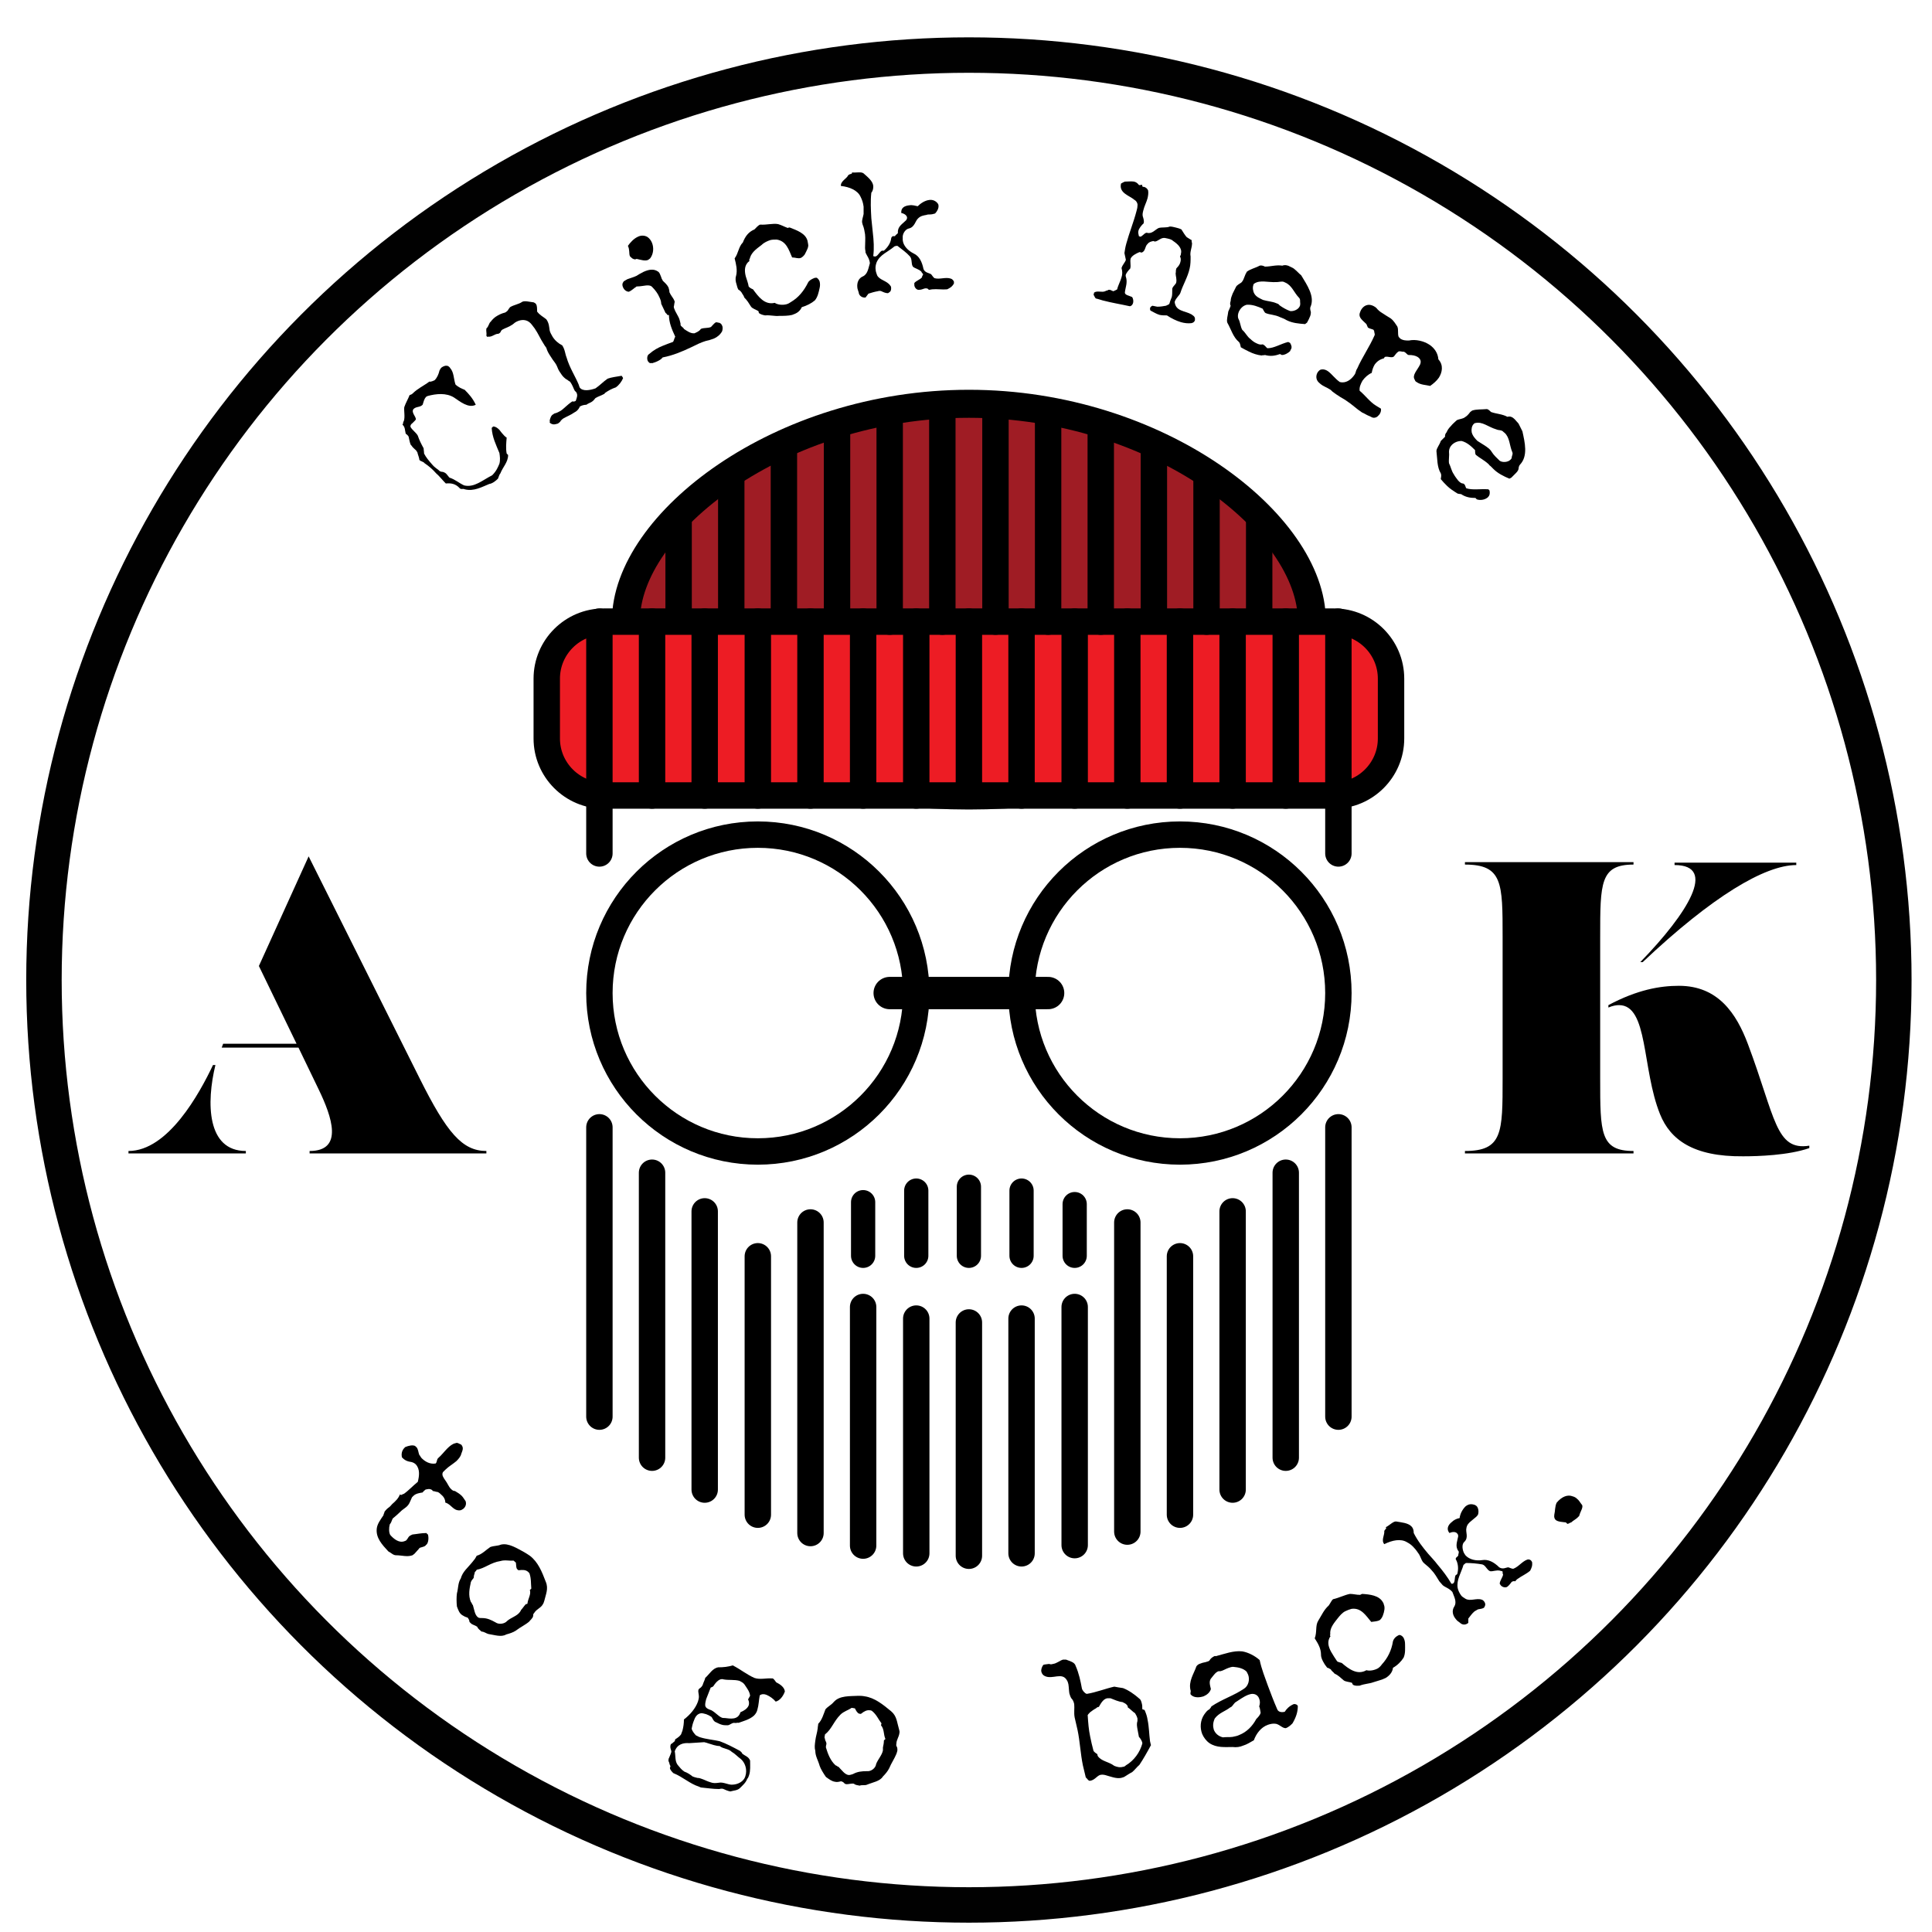 <svg xmlns="http://www.w3.org/2000/svg" xmlns:xlink="http://www.w3.org/1999/xlink" id="Layer_1" x="0px" y="0px" viewBox="0 0 400 400" style="enable-background:new 0 0 400 400;" xml:space="preserve"><style type="text/css">	.st0{fill:none;stroke:#010101;stroke-width:7.339;stroke-linecap:round;stroke-linejoin:round;stroke-miterlimit:10;}	.st1{fill:#9F1C24;stroke:#000000;stroke-width:5.8;stroke-linecap:round;stroke-linejoin:round;stroke-miterlimit:10;}	.st2{fill:#ED1C24;stroke:#000000;stroke-width:5.466;stroke-linecap:round;stroke-linejoin:round;stroke-miterlimit:10;}	.st3{fill:none;stroke:#000000;stroke-width:5.466;stroke-linecap:round;stroke-linejoin:round;stroke-miterlimit:10;}	.st4{fill:none;stroke:#000000;stroke-width:6.695;stroke-linecap:round;stroke-linejoin:round;stroke-miterlimit:10;}	.st5{fill:none;stroke:#000000;stroke-width:5.018;stroke-linecap:round;stroke-linejoin:round;stroke-miterlimit:10;}</style><g>	<path d="M93.3,308.2c0.3,0.3,0.5,0.5,0.9,0.5c0.5,0.3,1,0.6,1.4,1c0.3,0.3,0.5,0.7,0.8,1.1c0.2,0.6,0,1.2-0.5,1.6  c-0.2,0.1-0.4,0.3-0.7,0.3c-1.4,0.1-1.8-1.3-3-1.6c0-0.6-0.3-1.2-0.8-1.6c-0.2-0.2-0.5-0.5-0.8-0.6c-0.3,0-0.7-0.2-1-0.2  c-0.1-0.2-0.1-0.2-0.3-0.3c-0.4-0.2-0.7-0.1-1.2,0c-0.1,0.1-0.5,0.4-0.6,0.6c-0.6,0.1-1.4,0.2-1.9,0.7c-0.1,0.1-0.2,0.2-0.3,0.3  c-0.1,0.3-0.3,0.6-0.4,0.9c-0.2,0.5-0.5,0.9-0.9,1.2c-0.3,0.2-0.5,0.4-0.8,0.6c-0.6,0.6-1.3,1.2-1.9,1.7c-0.2,0.4-0.3,0.9-0.6,1.2  c-0.2,0.7-0.2,1.7,0.1,2.2c0.7,0.8,1.8,1.7,2.9,1.3c0.2-0.1,0.4-0.1,0.5-0.3c0.2-0.2,0.3-0.5,0.5-0.7c0.2-0.2,0.5-0.3,0.7-0.4  c1-0.1,1.8-0.3,2.9-0.3c0,0,0.1,0.2,0.3,0.3c0.2,0.7,0.1,1.7-0.3,2.1c-0.1,0-0.1,0.1-0.2,0.2c-0.2,0.2-0.7,0.3-1,0.4  c-0.1,0-0.3,0.1-0.4,0.3c-0.3,0.3-0.6,0.7-0.9,1c-0.1,0.1-0.3,0.2-0.4,0.3c-1.1,0.4-2.2,0-3.4,0c-0.6,0-1-0.5-1.6-0.8  c-1.3-1.4-2.6-2.8-2.4-4.7c0.1-1,0.8-1.9,1.4-2.8c0-0.3,0.2-0.4,0.2-0.7c0.3-0.4,0.6-0.7,0.9-0.9c0.3-0.2,0.5-0.5,0.7-0.7  c0.7-0.6,1.3-1.2,1.6-2c0.3,0.3,0.5-0.1,0.8-0.1c1-0.7,1.9-1.7,2.9-2.5c0.3-1.2,0.5-2.6-0.4-3.6c-0.2-0.2-0.5-0.4-0.9-0.5  c-0.6-0.1-1.3-0.2-2-1c-0.1-0.6-0.1-1.4,0.7-2.1c0.7-0.3,1.6-0.5,2.1-0.2c0,0.1,0.1,0.1,0.2,0.2c0.4,0.4,0.4,1.1,0.6,1.6  c0.2,0.2,0.3,0.5,0.5,0.7c0.7,0.7,1.7,1.3,2.9,1.1c0.3-0.3,0.2-0.8,0.5-1.1c0.7-0.6,1.3-1.4,1.9-2c0.5-0.5,1.1-1,1.7-1.1  c0.4-0.2,0.7,0.1,1.2,0.3c0.6,0.7,0.2,1.3,0,1.9c-0.1,0.5-0.5,1-1,1.5c-0.7,0.6-1.6,1.1-2.3,1.8c-0.2,0.2-0.3,0.3-0.5,0.5  c-0.3,0.6,0.1,1.1,0.5,1.7C92.6,307,92.9,307.8,93.3,308.2z"></path>	<path d="M108.6,321.4c0.3,0.2,0.7,0.4,1.1,0.7c1.7,1.3,2.5,3.3,3.3,5.4c0.6,1.4,0,2.6-0.3,3.9c-0.1,0.4-0.2,0.6-0.4,0.9  c-0.4,0.6-1.2,0.9-1.6,1.5c-0.1,0.2-0.3,0.3-0.3,0.5c0,0.4-0.1,0.6-0.3,0.8c-0.1,0.2-0.4,0.4-0.5,0.6c-0.8,0.7-1.9,1.2-2.8,1.9  c-0.6,0.4-1.3,0.6-2,0.8c-1,0.6-2.4,0.1-3.7-0.1c-0.4-0.1-0.9-0.5-1.4-0.5c-0.3-0.3-0.7-0.5-0.9-1c-0.4-0.3-1-0.4-1.3-0.7  c-0.1-0.1-0.2-0.2-0.3-0.3c0-0.3-0.2-0.7-0.4-0.9c-0.4-0.1-0.8-0.3-1.1-0.5c-0.6-0.4-0.8-1-1.1-1.8c-0.1-0.9-0.1-2,0-2.7  c0.3-1.1,0.2-2.2,0.8-3.1c0.2-0.7,0.5-1.2,1-1.8c0.6-0.7,1.2-1.3,1.8-2.1c0.2-0.2,0.3-0.5,0.5-0.8c1.1-0.3,1.9-1.2,2.8-1.8  c0.8-0.3,1.5-0.2,2.2-0.5C105.3,319.4,107.1,320.6,108.6,321.4z M98.7,325c-0.1,0.2-0.3,0.4-0.4,0.5c0,0.3-0.2,0.6-0.2,0.9  c0,0.2,0,0.3-0.2,0.5c-0.1,0.1-0.2,0.3-0.3,0.4c0,0.1-0.1,0.2-0.1,0.2c-0.3,1.4-0.6,2.8,0,4.2c0.2,0.1,0.2,0.5,0.4,0.6  c0.3,1,0.4,2,1,2.5c0.2,0.2,0.5,0.2,0.9,0.2c1.1,0,1.9,0.4,2.8,0.9c0.7,0.5,1.9,0.3,2.4-0.3c0.8-0.7,2-1,2.6-1.8  c0.1-0.1,0.2-0.3,0.3-0.5c0.3-0.3,0.6-0.8,0.9-1.1c0.1-0.2,0.3,0,0.4-0.2c0.1-1,0.8-1.9,0.5-2.8l0.3-0.3c-0.1-1.1,0-2.1-0.4-3.2  c-0.1-0.1-0.2-0.2-0.3-0.3c-0.5-0.4-1.1-0.4-1.9-0.3c-0.1,0-0.2-0.1-0.3-0.2c-0.3-0.3-0.2-0.9-0.3-1.4c-0.2-0.1-0.3-0.3-0.5-0.4  c-0.9,0.1-1.7-0.2-2.7,0.1C101.6,323.5,100.4,324.7,98.7,325z"></path>	<path d="M146,347.4c0.9-0.8,1.5-2,2.7-2.2c1.1,0,2-0.1,3-0.4c1.6,0.8,2.9,1.9,4.5,2.6c1.2,0.4,2.4,0,3.7,0.1c0,0,0.1,0,0.1,0  c0.2,0.1,0.5,0.5,0.7,0.8c0.8,0.4,1.7,1,1.8,1.9c-0.4,1.1-1.1,1.9-1.9,2.1c-0.5-0.6-1.2-1.1-1.9-1.4c-0.5-0.2-1-0.2-1.4,0.1  c-0.2,1-0.2,2-0.5,3c-0.1,0.4-0.3,0.8-0.7,1.2c-0.9,0.8-2.1,1.1-3.2,1.5c-0.2-0.1-0.5,0.1-0.9,0c-0.5,0-0.8,0.4-1.3,0.5  c-0.4,0-0.9,0-1.2-0.1c-0.4-0.1-0.8-0.3-1.2-0.5c-0.7-0.2-0.8-1.1-1.1-1.2c-0.3-0.2-0.7-0.4-1-0.5c-0.4-0.1-0.7-0.2-1-0.2  c-0.9,0.1-1.3,0.8-1.6,1.7c-0.2,0.5-0.3,1-0.4,1.5c0.1,0.5,0.6,1.1,0.9,1.4c0.3,0.1,0.5,0.3,0.9,0.4c1.3,0.4,2.7,0.5,4,0.8  c1.4,0.5,2.9,1.3,4.2,2c0.2,0.2,0.4,0.3,0.5,0.6c0.5,0.4,1.3,0.6,1.6,1.4c0,1,0.1,2.1-0.2,3c-0.1,0.3-0.2,0.6-0.4,0.8  c-0.3,0.8-0.9,1.3-1.5,1.9c-0.5,0.5-1.3,0.5-2,0.7c-0.1,0-0.3-0.1-0.4-0.1c-0.3-0.1-0.6-0.2-1-0.4c-0.2-0.1-0.5-0.1-0.9,0  c-1.3,0-2.4-0.2-3.6-0.3c-0.2,0-0.4-0.1-0.6-0.2c-1.9-0.6-3.3-2-5.3-2.8c-0.3-0.3-0.7-0.7-0.7-1.1c0.1-0.2,0.1-0.2,0.1-0.4  c-0.2-0.2-0.2-0.7-0.4-1c0-0.2,0-0.5,0.1-0.6c0.2-0.5,0.4-0.9,0.5-1.3c0-0.4-0.4-0.9-0.1-1.6c0.3-0.1,0.6-0.5,0.8-0.6l0.1-0.4  c0.5-0.3,0.9-0.6,1.2-1c0.1-0.3,0.2-0.5,0.3-0.8c0.2-0.8,0.3-1.5,0.3-2.3c1.3-1,2.4-2.3,2.9-3.7c0.1-0.3,0.2-0.7,0.2-1  c0-0.6-0.2-1-0.1-1.4c0-0.1,0.1-0.2,0.2-0.3c0.5-0.3,0.7-0.7,0.8-1.1C145.8,348,146,347.6,146,347.4z M139.7,362.6  c0.2,0.9,0,2,0.6,2.8c0.5,0.6,0.8,1,1.4,1.4c0.6,0.2,1.2,0.6,1.7,1c0.2,0.1,0.6,0.2,1,0.3c0.3,0,0.7,0.1,0.9,0.2  c0.6,0.2,1.1,0.5,1.8,0.7c0.5,0.2,1,0.2,1.7,0.1c0.9-0.2,1.9,0.4,2.7,0.4c1.3,0,2.5-0.7,2.8-1.7c0.5-1.5-0.1-2.9-0.9-3.6  c-0.7-0.5-1.2-1.1-1.9-1.5c-0.7-0.7-1.8-0.6-2.5-1.2c-0.4,0-0.8-0.1-1.2-0.2c-0.4-0.1-0.9-0.3-1.3-0.4c-0.2-0.1-0.4-0.1-0.7-0.2  c-1.1,0.1-2,0.1-3.1,0.2C141.5,360.8,140.2,361.1,139.7,362.6z M147.1,349.5c-0.3,0.8-0.6,1.5-0.9,2.3c-0.1,0.4-0.2,0.8-0.2,1.2  c0,0.7,0.8,0.9,1.3,1.1c0.9,0.5,1.4,1.2,2.1,1.5c0.2,0.1,0.4,0.1,0.7,0.1c1,0.1,2.7,0.5,3.2-1.2c0.7-0.3,1.4-0.7,1.7-1.4  c0.1-0.3,0.1-0.6,0-1c-0.1-0.1-0.1-0.2-0.1-0.3c0.1-0.2,0.3-0.5,0.4-0.7c-0.1-0.9-0.6-1.5-1.2-2.4c-0.3-0.4-0.7-0.5-1-0.7  c-1.1-0.3-2.2-0.1-3.3-0.3c-0.8-0.3-1.6,0.6-2.1,1.4C147.4,349.4,147.1,349.3,147.1,349.5z"></path>	<path d="M177.7,351.1c0.4,0,0.8,0,1.3,0.1c2.1,0.3,3.8,1.7,5.5,3.1c1.2,1,1.2,2.3,1.6,3.6c0.1,0.4,0.2,0.6,0.1,1  c-0.1,0.7-0.6,1.4-0.6,2c0,0.2-0.1,0.4,0,0.6c0.2,0.3,0.2,0.6,0.2,0.8c0,0.2-0.1,0.5-0.2,0.8c-0.4,1-1.1,2-1.5,3  c-0.3,0.6-0.8,1.2-1.3,1.7c-0.6,1-2.1,1.2-3.3,1.7c-0.4,0.2-1.1,0-1.5,0.2c-0.4-0.1-0.9-0.1-1.2-0.4c-0.5-0.1-1,0.1-1.5,0.1  c-0.2,0-0.3-0.1-0.4-0.1c-0.2-0.3-0.6-0.5-0.8-0.5c-0.4,0.1-0.8,0.2-1.2,0.1c-0.7-0.1-1.2-0.5-1.9-1c-0.5-0.7-1.1-1.7-1.3-2.3  c-0.3-1.1-0.9-2-0.9-3.1c-0.2-0.7-0.1-1.3,0-2.1c0.1-0.9,0.4-1.7,0.5-2.6c0-0.3,0.1-0.6,0.1-0.9c0.8-0.8,1.1-2,1.5-3  c0.5-0.6,1.2-0.9,1.7-1.5C173.8,351,176,351.2,177.7,351.1z M170.8,359.1c0,0.2-0.1,0.5-0.1,0.6c0.1,0.2,0.1,0.6,0.3,0.9  c0.1,0.2,0.1,0.3,0.1,0.5c0,0.1-0.1,0.3-0.1,0.5c0,0.1,0,0.2,0,0.2c0.4,1.3,0.9,2.7,2,3.7c0.2,0,0.4,0.3,0.6,0.3  c0.7,0.7,1.3,1.6,2.1,1.7c0.3,0,0.6-0.1,0.9-0.2c0.9-0.5,1.8-0.6,2.9-0.6c0.8,0.1,1.8-0.6,1.9-1.5c0.4-1,1.2-1.8,1.4-2.8  c0-0.2,0-0.4,0-0.6c0.1-0.4,0.2-1,0.2-1.4c0-0.2,0.3-0.2,0.3-0.4c-0.4-0.9-0.2-2-0.9-2.8l0.1-0.4c-0.7-0.9-1-1.8-2-2.6  c-0.2-0.1-0.3-0.1-0.4-0.1c-0.6-0.1-1.2,0.2-1.8,0.7c-0.1,0.1-0.2,0-0.4,0c-0.4-0.1-0.7-0.7-0.9-1.1c-0.2,0-0.4-0.1-0.7-0.1  c-0.7,0.5-1.6,0.7-2.3,1.4C172.6,356.4,172.2,358,170.8,359.1z"></path>	<path d="M217.2,344.5c0.3,0.1,0.5,0.1,0.8,0c0.8-0.1,1.4-0.7,2.1-0.9c0.2,0,0.4,0,0.6,0c0.7,0.3,1.8,0.5,2,1.3  c0.7,1.6,1,3.1,1.3,4.7c0.1,0.4,0.6,1,1,1.1c1.9-0.3,3.9-1.1,5.7-1.5c0.5,0.1,1.1,0.2,1.8,0.3c1.1,0.4,2.4,1.3,3.4,2.2  c0.3,0.2,0.4,0.6,0.5,1c0.1,0.3,0.1,0.7,0.1,1.1c0,0.2,0.4,0.1,0.5,0.3c0.3,0.7,0.5,1.3,0.6,2c0.3,1.4,0.3,2.9,0.5,4.4  c0.1,0.3,0.1,0.6,0.2,0.8c-0.8,1.5-1.6,2.9-2.4,4.1c-0.6,0.5-0.9,1-1.5,1.5c-0.6,0.3-1,0.6-1.5,0.9c-0.3,0.2-0.5,0.2-0.8,0.3  c-1,0.2-2.2-0.3-3.3-0.6c-0.5-0.1-0.7-0.1-1.1,0c-0.7,0.3-1.1,1.1-2.1,1.2c-0.4-0.1-0.5-0.5-0.8-0.7c-0.2-0.8-0.4-1.7-0.6-2.5  c-0.5-2.4-0.6-4.9-1.1-7.3c-0.2-0.9-0.4-1.8-0.6-2.6c-0.2-1,0-1.9-0.1-2.8c-0.1-0.4-0.2-0.8-0.6-1.2c-0.2-0.3-0.3-0.7-0.4-1  c-0.1-0.6-0.1-1.3-0.2-1.9c-0.1-0.3-0.1-0.5-0.3-0.8c-1-1.8-3-0.1-4.6-0.9c-0.4-0.2-0.6-0.5-0.7-0.9c-0.1-0.4,0.1-1,0.4-1.4  C216.2,344.6,216.5,344.6,217.2,344.5z M225.7,354.5c-0.2,0.2-0.6,0.6-0.5,0.7c0.1,1.5,0.2,2.9,0.5,4.3c0.2,1,0.4,1.9,0.7,3  c0.1,0.2,0.5,0.5,0.8,0.7c0,0,0,0.2,0.1,0.4c0.8,1.1,2.2,1.1,3.4,2c0.5,0.2,1.1,0.4,1.8,0.2c0.2,0,0.4-0.1,0.6-0.3  c1.7-1,2.9-2.7,3.4-4.5c0-0.1,0-0.1,0-0.2c-0.1-0.4-0.4-0.9-0.7-1.2c-0.1-0.5-0.2-1.1-0.3-1.6c-0.1-0.6-0.2-1.1,0-1.7  c0-0.2,0-0.4,0-0.5c-0.1-0.4-0.3-0.8-0.5-1.1c-0.5-0.3-1-0.9-1.5-1.2c0-0.2,0-0.2-0.1-0.4c-0.3-0.4-0.6-0.5-1-0.7  c-0.9-0.1-1.7-0.5-2.5-0.8c-0.2,0-0.4,0-0.6,0c-0.8,0.1-1.3,0.9-1.8,1.8c-0.2,0-0.4,0.1-0.6,0.3  C226.5,353.9,226.1,354.2,225.7,354.5z"></path>	<path d="M251.4,342.9c0.1,0,0.2-0.1,0.3,0c1.9-0.5,3.7-1.2,5.5-1c1.2,0.2,2.6,0.9,3.6,1.8c0.4,1.9,1.1,3.6,1.7,5.3  c0.6,1.6,1.2,3.2,1.9,4.8c0.2,0.6,0.8,0.8,1.6,0.6c0.3-0.5,0.9-1.2,1.9-1.6c0.5,0,0.7,0.2,0.8,0.4c0,1.3-0.4,2.4-1.1,3.6  c-0.3,0.3-0.8,0.8-1.4,1c-0.7,0-1.2-0.7-2-0.9c-0.6-0.1-1.1,0-1.7,0.2c-1.4,0.5-2.4,1.8-2.9,3.2c-0.7,0.4-1.5,0.9-2.2,1.1  c-0.7,0.3-1.4,0.4-2.2,0.3c-1.6,0-3.3,0.2-4.8-0.8c-0.7-0.5-1.2-1.2-1.5-1.9c-0.5-1.3-0.4-2.8,0.4-4c0.3-0.4,0.6-0.9,1.1-1.1  c0.1-0.2,0.3-0.3,0.4-0.6c2.2-1.5,4.6-2.2,6.8-3.7c0.9-0.6,1.2-1.9,0.8-2.9c-0.1-0.2-0.2-0.4-0.3-0.6c-0.7-0.7-1.7-0.9-2.8-1  c-0.3,0-0.6,0.1-0.9,0.2c-0.6,0.2-1.2,0.6-1.7,0.7c-0.2,0-0.3,0-0.4,0c-0.6,0.2-1,0.8-1.4,1.3c-0.7,0.7-0.4,1.5-0.2,2.4  c-0.2,0.7-0.8,1.2-1.5,1.5c-0.9,0.3-1.9,0.3-2.5-0.2c-0.1-0.1-0.2-0.2-0.2-0.2c-0.1-0.3,0.1-0.7,0-0.8c-0.5-1.9,0.7-3.5,1.2-5  c0.2-0.3,0.5-0.5,0.9-0.6c0.4-0.2,0.9-0.2,1.4-0.4c0.1,0,0.3-0.1,0.4-0.2C250.6,343.4,251,343.1,251.4,342.9z M251.3,358.1  c0.3,0.8,1,1.4,1.9,1.6c0.7-0.1,1.3,0,2-0.1c0.5-0.1,1-0.2,1.4-0.4c1.5-0.6,2.7-1.8,3.5-3.3c0.3-0.3,0.8-0.8,0.9-1.3  c-0.1-0.4-0.1-0.9-0.3-1.3c0.2-0.6,0.2-1.1,0-1.6c-0.2-0.6-0.7-1-1.4-1c-0.3,0-0.6,0.1-0.9,0.2c-1,0.4-1.9,1.1-2.7,1.6  c-0.4,0.4-0.6,0.9-1,1c-1,0.8-2.3,1.1-3.2,2.3C251.1,356.7,251.1,357.4,251.3,358.1z"></path>	<path d="M275.1,332.4c0.3-0.4,0.6-1.1,0.9-1.3c1.3-0.3,2.4-0.9,3.5-1.1c0.7,0,1.3,0.2,2.1,0.2c0.2-0.1,0.2-0.1,0.4-0.2  c1.6,0.1,3.5,0.3,4.3,1.7c0.1,0.2,0.2,0.3,0.2,0.5c0.3,0.6,0.1,1.5-0.2,2.3c-0.2,0.5-0.4,0.7-0.6,0.9c-0.5,0.3-1.1,0.3-1.8,0.4  c-1.1-1.3-2.1-3-4.1-2.7c-0.4,0.1-0.9,0.3-1.3,0.5c-0.6,0.3-1.1,0.9-1.5,1.4c-0.7,0.9-1.6,1.9-1.6,3.1c0.1,0.2-0.1,0.4,0,0.6  c0,0,0.1,0.1,0.1,0c-0.8,1.1-0.5,2.2,0.1,3.3c0.4,0.7,0.8,1.3,1.2,1.9c0.1,0.2,0.7,0.3,1,0.4c1.4,1.2,3.2,2.6,5.1,1.5  c0.7,0.2,1.7,0,2.4-0.4c0.3-0.2,0.6-0.5,0.8-0.8c1.2-1.3,2-2.9,2.3-4.8c0.1-0.4,0.5-0.9,0.9-1.1c0.2-0.1,0.3-0.2,0.5-0.2  c0.4,0.1,0.6,0.3,0.8,0.6c0.2,0.4,0.3,0.8,0.3,1.3c0,0.9,0.1,1.9-0.3,2.8c-0.5,0.8-1.3,1.6-2.2,2.1c-0.1,0.9-0.7,1.6-1.5,2.1  c-0.8,0.4-1.7,0.6-2.6,0.9c-0.8,0.3-1.8,0.3-2.8,0.7c-0.5,0-0.9,0.1-1.4-0.2c-0.1-0.2-0.1-0.2-0.2-0.4c-0.6-0.2-1.3-0.2-1.7-0.5  c-0.7-0.6-1.2-1.1-1.9-1.4c-0.2-0.3-0.6-0.5-0.8-0.9c-0.3-0.1-0.4-0.3-0.7-0.3c-0.2-0.3-0.5-0.6-0.7-1c-0.3-0.5-0.6-1.1-0.6-1.7  c0-1.3-0.6-2.3-1.3-3.4c0.5-1.3,0.1-2.6,0.7-3.6C273.7,334.3,274.1,333.3,275.1,332.4z"></path>	<path d="M286.9,316.2c0.8-0.4,1.5-1.2,2.1-1.2c1.2,0.2,2.5,0.3,3.2,1c0.3,0.3,0.5,0.7,0.5,1.4c0.8,1.6,1.9,3,3,4.3  c0.6,0.7,1.3,1.4,1.9,2.2c1.1,1.3,2.1,2.6,2.9,4c0.2,0,0.3,0,0.4-0.1c0.4-0.3,0.2-1.3,0.5-1.7c0.2-0.1,0.2-0.1,0.3-0.2  c0.3-1,0.2-2.1-0.2-2.9c-0.2-0.2-0.1-0.5,0.1-0.6c0.2-0.2,0.2-0.2,0.3-0.3c0-0.3,0.2-0.7,0.1-0.9c-0.8-1-0.3-2-0.1-3.1  c0-0.2,0-0.4-0.2-0.6c-0.3-0.4-1-0.4-1.6-0.1c-0.7-0.8-0.3-1.7,0.5-2.3c0.4-0.4,1-0.7,1.6-0.8c0.1-0.9,0.6-1.8,1.2-2.4  c0.6-0.5,1.2-0.6,2-0.3c0.1,0.1,0.2,0.1,0.3,0.2c0.4,0.4,0.5,1.2,0.3,1.8c-0.2,0.3-0.4,0.5-0.8,0.8c-0.2,0.2-0.4,0.3-0.6,0.5  c-0.5,0.4-0.9,0.8-1,1.5c-0.2,0.8,0.5,1.9-0.4,2.8c-0.5,0.4-0.5,1.3-0.2,2.1c0.1,0.3,0.3,0.5,0.4,0.7c0.8,0.9,2.2,1.2,3.5,1  c1.2-0.2,2.4,0.4,3.5,1.5c0.8,0.5,1.4,0,1.9,0c0.5,0.2,0.8,0.3,1,0.3c1.1-0.4,1.8-1.5,2.9-1.9c0.3-0.1,0.6,0,0.8,0.2  c0.1,0.1,0.1,0.2,0.2,0.3c0.1,0.8-0.1,1.2-0.4,1.8c-0.8,0.7-1.8,1.1-2.6,1.7c-0.2,0.1-0.3,0.3-0.5,0.5c-0.3-0.1-0.5,0-0.7,0.1  c-0.2,0.2-0.4,0.6-0.9,1c-0.4,0.3-1.1,0.1-1.4-0.3c-0.1-0.1-0.1-0.2-0.2-0.3c0-0.6,0.6-1.3,0.7-1.9c-0.1-0.2-0.1-0.2-0.1-0.5  c0,0,0-0.1,0-0.1c-0.1-0.2-0.4-0.1-0.5-0.2c-0.8-0.2-1.5,0.2-2.1,0.1c-0.7-0.3-0.9-1.2-1.6-1.4c-1.1-0.2-2.3-0.3-3.4-0.3  c-0.1,0.1-0.3,0.2-0.5,0.4c-0.5,1.7-1.5,3.1-1.2,4.8c0.1,0.5,0.4,1.1,0.7,1.5c0.2,0.3,0.6,0.5,0.9,0.7c1,0.6,2.3-0.2,3.4,0.2  c0.3,0.1,0.4,0.3,0.5,0.4c0.2,0.3,0.3,0.6,0.1,1c0,0-0.1,0.1-0.1,0.2c-0.3,0.3-0.9,0.3-1.3,0.4c-0.2,0.1-0.5,0.3-0.7,0.4  c-0.5,0.4-0.9,1-1.3,1.5c0,0.3,0,0.6,0,0.9c-0.7,0.6-1.4,0.3-1.7,0c-0.3-0.2-0.7-0.5-0.9-0.8c-0.6-0.7-0.9-1.7-0.3-2.6  c0.6-1-0.1-2.1-0.4-3c-0.7-0.8-1.4-0.9-2-1.4c-0.3-0.3-0.4-0.5-0.7-0.8c-0.5-0.8-1-1.7-1.6-2.3c-0.4-0.5-0.9-0.9-1.5-1.4  c-0.1-0.1-0.2-0.2-0.3-0.3c-0.3-0.4-0.5-1.1-0.8-1.6c-0.3-0.4-0.6-0.9-0.9-1.2c-0.5-0.6-1-1-1.6-1.3c-1.3-0.8-3.1-0.4-4.7,0.4  c-0.7-0.8,0.1-1.9,0-2.7C286.7,316.6,287.2,316.5,286.9,316.2z"></path>	<path d="M322.3,311.1c1.1-1.3,2.3-1.7,3.3-1.3c0.4,0.1,0.7,0.3,0.9,0.5c0.4,0.3,0.6,0.7,0.9,1.1c0.6,0.5-0.2,1.5-0.4,2.3  c0,0.1-0.1,0.3-0.2,0.3c-0.4,0.5-1.1,0.8-1.5,1.2c-0.2,0-0.5,0.3-0.8,0.3c-0.1-0.1-0.2-0.2-0.3-0.3c-0.7-0.1-1.6-0.1-2.1-0.5  c-0.2-0.2-0.4-0.5-0.3-1.1C322,312.8,321.9,311.9,322.3,311.1z"></path></g><circle class="st0" cx="200.6" cy="202.9" r="191.5"></circle><g>	<path d="M88.9,79c0.3,0.1,0.5-0.1,0.7-0.1c0.1-0.1,0.3-0.1,0.4-0.2c0.5-0.5,0.8-1.2,1-2c0.1-0.2,0.2-0.4,0.4-0.6  c0.4-0.3,0.9-0.5,1.4-0.3c0.1,0.1,0.3,0.2,0.4,0.4c0.8,0.9,0.7,2.2,1.1,3.4c0.6,0.6,1.4,0.9,1.9,1.1c0.9,0.9,1.7,1.8,2.3,3.1  c-1.5,0.8-3.3-0.7-4.5-1.5c-1.6-1-3.7-0.8-5.5-0.3c-0.1,0.1-0.3,0.1-0.3,0.2c-0.4,0.4-0.5,1-0.7,1.6c-0.6,0.6-1.3,0.3-1.9,0.9  c-0.5,0.7,0.5,1.5,0.5,2.1c0,0.1-0.2,0.3-0.3,0.4s-0.3,0.3-0.4,0.4c-0.3,0.2-0.5,0.5-0.4,0.8c0.3,0.6,1.2,1.2,1.5,1.8  c0.3,0.9,0.7,1.7,1.2,2.6c0,0.3,0.1,0.7,0.1,1.1c0.4,0.8,1,1.5,1.7,2.3c0.4,0.5,0.9,0.8,1.4,1.2c0.1,0.2,0.5,0.3,0.8,0.3  c0.3,0.1,0.5,0.2,0.7,0.4c0.2,0.2,0.3,0.4,0.5,0.6c0,0.1,0.1,0.1,0.2,0.2c1.2,0.4,1.9,1.1,3,1.6c2.1,0.5,3.8-1.1,5.8-2.1  c0.9-0.9,1.2-1.7,1.5-2.4c0.2-0.8,0.1-1.5,0-2.2c-0.7-1.7-1.5-3.3-1.6-5.2l0.3-0.3c0.5,0,0.9,0.3,1.3,0.7c0.3,0.4,0.6,0.8,1,1.2  c0.2,0.2,0.3,0.3,0.5,0.4c-0.1,1.2-0.2,2.2,0,3.3c0.2,0.2,0.2,0.2,0.3,0.3c0,1.5-1.1,2.5-1.6,3.8c-0.2,0.2-0.3,0.6-0.5,1.1  c-0.4,0.4-1.1,1-1.8,1.1c-1.5,0.6-3.2,1.6-5.1,1.1c-0.4-0.2-0.7,0.1-1-0.2c-0.9-1-1.9-1.1-2.9-1c-0.7-0.7-1.3-1.5-2-2.1  c-0.7-0.8-1.5-1.5-2.4-2.1c-0.2-0.3-0.8-0.4-1-0.6c-0.1-0.1-0.1-0.2-0.1-0.3c-0.1-0.5-0.3-0.9-0.4-1.4c-0.1-0.1-0.2-0.2-0.2-0.3  c-0.3-0.3-0.7-0.6-0.9-0.9C85.2,92.2,85,92.1,85,92c-0.2-0.5-0.3-1.2-0.4-1.6c-0.1-0.2-0.4-0.5-0.6-0.6c-0.2-0.8-0.1-1.4-0.7-1.9  c0,0,0.1,0,0.1-0.1c0.1-0.1,0-0.4,0.2-0.6c0.3-0.9,0-2.1,0.1-2.9c0.3-0.9,0.8-1.7,1.1-2.5c0.2-0.1,0.4-0.1,0.6-0.3  C86.5,80.4,87.7,79.9,88.9,79z"></path>	<path d="M101.6,66.6c0.3-0.4,0.6-0.7,1-1c0.6-0.4,1.2-0.7,2-0.9c0.3-0.2,0.5-0.3,0.7-0.7c0.1-0.1,0.2-0.3,0.3-0.4  c0.8-0.5,1.8-0.6,2.5-1.1c0.5-0.3,1.5,0,2.4,0.1c0.2,0.1,0.4,0.2,0.5,0.4c0.2,0.3,0.2,0.9,0.2,1.5c0.6,0.8,1.3,1.1,1.9,1.6  c0.6,0.8,0.6,1.7,0.7,2.3c0.1,0.5,0.4,0.9,0.6,1.3c0.5,0.8,1.2,1.4,2,1.8c0.6,0.9,0.6,1.8,0.9,2.5c0.6,2.1,1.8,3.9,2.5,5.6  c0.1,0.2,0.1,0.4,0.2,0.6c0.6,0.9,2.2,0.6,3.3,0.2c1-0.7,1.5-1.3,2.5-2c0.8-0.3,1.8-0.4,2.9-0.6c0,0,0.3,0.4,0.3,0.5  c-0.3,0.7-0.8,1.4-1.5,1.9c-0.9,0.3-1.6,0.7-2.3,1.2c0,0.1-0.1,0.2-0.2,0.2c-0.5,0.3-1,0.4-1.7,0.8c-0.3,0.4-0.5,0.6-0.8,0.8  c-0.3,0.2-0.7,0.3-1.1,0.6c-0.3,0-0.9,0.1-1.2,0.3c-0.1,0-0.2,0.1-0.2,0.2c-0.3,0.6-0.7,0.9-1.1,1.1c-0.7,0.5-1.5,0.8-2.2,1.2  c-0.2,0.1-0.4,0.3-0.6,0.5c-0.1,0.3-0.5,0.5-0.6,0.6c-0.7,0.2-1.1,0.3-1.7-0.2c0,0,0.1-0.3,0-0.4c0.1-0.5,0.3-1.1,0.7-1.3  c0.1-0.1,0.2-0.1,0.3-0.2c0.5-0.1,0.8-0.3,1.2-0.5c0.8-0.5,1.3-1.2,2.5-2c0.3,0.1,0.5,0,0.7-0.1c0.2-0.6,0.5-1.2,0.1-1.8  c-0.1-0.1-0.2-0.2-0.3-0.3c-0.3-0.5-0.4-1.1-1-1.9c-0.3-0.1-0.5-0.4-0.8-0.5c-0.4-0.3-0.7-0.6-0.9-0.9c-0.2-0.3-0.5-0.7-0.7-1.1  c-0.2-0.5-0.4-1-0.7-1.4c-0.3-0.4-0.6-0.8-0.9-1.3c-0.4-0.6-0.7-1.1-0.9-1.8c-0.1-0.1-0.5-0.7-0.6-0.9c-0.6-0.9-1.1-2.1-1.8-3.1  c-0.4-0.5-0.7-1-1.1-1.3c-0.9-0.7-2.1-0.5-3,0.1c-0.2,0.2-0.4,0.3-0.5,0.4c-0.9,0.6-1.5,0.7-2,1c-0.2,0.1-0.3,0.2-0.4,0.4  c-0.1,0.3-0.3,0.4-0.5,0.5c-0.8,0-1.3,0.7-2.1,0.6c-0.2,0.1-0.3,0-0.4-0.2c0.1-0.6-0.1-0.9,0-1.5C101.2,67.6,101.2,66.9,101.6,66.6  z"></path>	<path d="M133.2,56.3c1.1-0.5,2.1-0.7,3-0.1c0.2,0.1,0.4,0.4,0.5,0.7c0.1,0.2,0.2,0.5,0.3,0.8c0.1,0.2,0.2,0.3,0.2,0.4  c0.4,0.4,0.9,0.8,1.2,1.4c0.1,0.3,0.2,0.7,0.2,1c0.3,0.7,0.8,1.2,1,1.7c0,0.1,0.1,0.2,0.1,0.3c-0.1,0.2-0.1,0.7-0.2,1  c0,0.3,0.2,0.6,0.3,0.9c0.2,0.4,0.5,0.9,0.7,1.3c0.2,0.4,0.3,0.9,0.4,1.3c0,0.1,0,0.2,0,0.3c0.1,0.3,0.6,0.5,0.7,0.8  c0.6,0.4,1.4,1,2.2,0.9c0.4-0.2,1-0.4,1.3-0.9c0.7-0.3,1.4-0.1,2.1-0.4c0.3-0.3,0.6-0.7,0.9-0.9c0.1-0.1,0.3-0.1,0.6,0  c0.4,0,0.7,0.3,0.8,0.6c0.2,0.4,0.1,0.9,0,1.2c-0.4,0.7-1,1.2-1.7,1.5c-0.5,0.2-1.2,0.4-1.7,0.5c-1,0.3-2,0.8-3,1.3  c-1.9,0.9-3.8,1.7-5.9,2.1c-0.3,0.4-0.7,0.6-1.1,0.8c-0.4,0.2-0.8,0.3-1.1,0.4c0,0-0.2-0.1-0.4,0c-0.2-0.1-0.4-0.3-0.5-0.5  c-0.2-0.5-0.1-1.2,0.3-1.4c0.9-0.8,1.8-1.3,2.8-1.7c0.7-0.3,1.3-0.5,2.1-0.8c0.2-0.1,0.3-0.8,0.5-1.1c-0.7-1.5-1.3-2.9-1.3-4.5  c-0.4,0.2-0.4-0.3-0.7-0.4c-0.3-0.6-0.6-1.3-0.9-1.9c0-0.5-0.2-1-0.4-1.4c-0.3-0.7-0.8-1.4-1.4-2c-0.6-0.8-1.9-0.2-3.1-0.2  c-0.1,0-0.3,0-0.3,0.1c-0.4,0.2-0.8,0.7-1.5,1c-0.5,0-1-0.4-1.2-0.9c-0.2-0.4-0.2-0.8,0.1-1.2c0.2-0.2,0.5-0.3,0.8-0.5  c0.5-0.2,1.3-0.4,1.9-0.7C132.1,56.9,132.6,56.6,133.2,56.3z M130.4,53c-0.2-0.5,0-1.3-0.4-2.1c0.5-0.7,1.2-1.5,2.1-1.9  c0.6-0.3,1.4-0.3,2,0.1c0.4,0.3,0.7,0.7,0.9,1.2c0.4,1,0.3,2.3-0.4,3.2c-0.1,0.1-0.3,0.2-0.4,0.3c-0.6,0.3-1.5,0-2.4-0.2  c-0.2,0.1-0.4,0.2-0.9-0.1C130.7,53.3,130.5,53.2,130.4,53z"></path>	<path d="M156.2,47.5c0.3-0.3,0.8-0.9,1.2-1c1.3,0.1,2.6-0.3,3.7-0.1c0.7,0.2,1.2,0.5,2,0.8c0.2-0.1,0.2-0.1,0.4-0.1  c1.5,0.6,3.3,1.2,3.7,2.8c0,0.2,0.1,0.4,0.1,0.6c0.2,0.6-0.3,1.4-0.7,2.2c-0.3,0.4-0.6,0.6-0.8,0.7c-0.6,0.2-1.1-0.1-1.8-0.1  c-0.7-1.6-1.2-3.4-3.2-3.7c-0.4,0-0.9,0-1.3,0.1c-0.6,0.2-1.3,0.5-1.8,1c-0.9,0.7-2,1.4-2.4,2.6c0,0.2-0.2,0.4-0.2,0.6  c0,0,0.1,0.1,0.1,0.1c-1.1,0.8-1.1,2-0.8,3.2c0.2,0.7,0.5,1.4,0.6,2.1c0.1,0.2,0.6,0.5,0.9,0.6c1.1,1.5,2.4,3.3,4.5,2.8  c0.6,0.4,1.6,0.5,2.4,0.3c0.4-0.1,0.7-0.3,1-0.5c1.5-0.9,2.6-2.2,3.5-4c0.2-0.4,0.7-0.7,1.2-0.9c0.2-0.1,0.4-0.1,0.6-0.1  c0.3,0.2,0.5,0.5,0.6,0.8c0.1,0.4,0.1,0.9,0,1.3c-0.2,0.9-0.4,1.9-1,2.6c-0.7,0.6-1.7,1.1-2.7,1.4c-0.4,0.9-1.1,1.3-2,1.6  c-0.8,0.2-1.8,0.2-2.7,0.2c-0.9,0.1-1.8-0.2-2.9-0.1c-0.5-0.1-0.9-0.2-1.3-0.5c0-0.2,0-0.2-0.1-0.4c-0.5-0.3-1.2-0.5-1.5-0.9  c-0.5-0.8-0.8-1.3-1.4-1.9c-0.1-0.4-0.4-0.7-0.6-1.1c-0.2-0.2-0.3-0.4-0.6-0.5c-0.2-0.3-0.3-0.7-0.4-1.1c-0.2-0.6-0.3-1.2-0.1-1.8  c0.3-1.2,0-2.4-0.3-3.6c0.8-1.1,0.8-2.4,1.7-3.3C154.3,48.9,155,48,156.2,47.5z"></path>	<path d="M176.4,35.7c0.9,0.1,1.9-0.2,2.4,0.2c0.9,0.8,1.9,1.6,2,2.6c0,0.4,0,0.9-0.4,1.4c-0.2,1.7-0.1,3.5,0,5.3  c0.1,0.9,0.2,1.9,0.3,2.9c0.2,1.7,0.3,3.3,0.1,4.9c0.1,0.1,0.3,0.1,0.4,0.1c0.5,0,0.9-1,1.4-1.2c0.2,0,0.2,0,0.4,0  c0.8-0.7,1.4-1.6,1.5-2.5c0-0.2,0.2-0.5,0.4-0.5c0.2,0,0.2,0,0.4,0c0.1-0.3,0.6-0.5,0.6-0.7c-0.1-1.3,0.9-1.8,1.7-2.6  c0.1-0.2,0.2-0.3,0.2-0.5c0-0.5-0.6-0.9-1.2-1c-0.1-1.1,0.7-1.5,1.7-1.6c0.6-0.1,1.2,0.1,1.7,0.2c0.6-0.6,1.5-1.2,2.4-1.3  c0.7-0.1,1.4,0.2,1.8,0.8c0.1,0.2,0.1,0.2,0.1,0.3c0.1,0.6-0.3,1.3-0.7,1.7c-0.3,0.1-0.7,0.2-1.1,0.2c-0.2,0-0.5,0-0.7,0.1  c-0.6,0.1-1.2,0.2-1.7,0.7c-0.6,0.5-0.7,1.8-1.9,2.1c-0.6,0.1-1.2,0.8-1.3,1.6c0,0.3,0,0.6,0,0.8c0.1,1.2,1.1,2.2,2.3,2.8  c1.1,0.5,1.7,1.7,2,3.2c0.3,0.8,1.2,0.8,1.6,1.1c0.3,0.4,0.5,0.7,0.7,0.8c1.1,0.3,2.3-0.3,3.4,0.1c0.3,0.1,0.5,0.4,0.6,0.6  c0,0.1,0,0.2,0,0.4c-0.4,0.7-0.8,0.9-1.4,1.2c-1,0.1-2.1-0.1-3.1,0c-0.2,0-0.4,0.1-0.7,0.1c-0.2-0.3-0.4-0.3-0.7-0.3  c-0.3,0-0.7,0.3-1.3,0.3c-0.5,0.1-1-0.5-1-1c0-0.1,0-0.2,0-0.4c0.4-0.5,1.2-0.7,1.6-1.2c0-0.2,0-0.2,0.2-0.5c0,0,0-0.1,0-0.1  c0-0.2-0.3-0.3-0.3-0.5c-0.5-0.6-1.4-0.7-1.8-1.1c-0.4-0.6-0.1-1.5-0.6-2.1c-0.7-0.8-1.7-1.5-2.6-2.2c-0.2,0-0.3,0-0.6,0.1  c-1.4,1.2-3,1.7-3.7,3.3c-0.2,0.5-0.3,1.1-0.2,1.6c0,0.3,0.2,0.8,0.3,1.1c0.5,1,2,1.1,2.7,2.1c0.2,0.2,0.2,0.4,0.2,0.6  c0,0.4-0.1,0.7-0.5,0.9c0,0-0.1,0.1-0.2,0.1c-0.4,0-0.9-0.2-1.3-0.4c-0.2-0.1-0.5-0.1-0.8,0c-0.6,0.1-1.3,0.3-1.9,0.5  c-0.2,0.3-0.4,0.5-0.6,0.8c-0.9,0.1-1.4-0.6-1.4-1c-0.1-0.4-0.3-0.8-0.3-1.1c-0.1-0.9,0.2-1.9,1.2-2.3c1-0.5,1.1-1.8,1.4-2.7  c-0.1-1-0.6-1.5-0.9-2.2c0-0.4-0.1-0.6-0.1-1c0-1,0.1-1.9,0-2.8c-0.1-0.6-0.2-1.3-0.5-2c0-0.1-0.1-0.3-0.1-0.4  c-0.1-0.5,0.2-1.2,0.3-1.8c0-0.5,0-1.1,0-1.5c-0.1-0.8-0.3-1.4-0.6-2c-0.6-1.4-2.3-2.1-4.1-2.3c-0.1-1,1.2-1.5,1.5-2.2  C176,35.9,176.5,36.1,176.4,35.7z"></path>	<path d="M236.9,38.7c0.3,0.1,0.6,0.3,0.8,0.7c0.1,0.6,0,1.1-0.1,1.6c-0.2,0.8-0.7,1.7-0.9,2.6c-0.1,0.4-0.2,0.8-0.1,1.2  c0.1,0.3,0.3,0.9,0.2,1.3c0,0.1,0,0.2-0.1,0.2c-0.4,0.4-0.9,1-1,1.5c-0.1,0.3,0,0.7,0.1,1.1c0,0,0.2,0.1,0.4,0.1  c0.5-0.3,0.9-0.9,1.3-0.8c1,0.3,1.7-0.7,2.4-1c0.7-0.2,1.6,0,2.3-0.3c0.4,0,0.8,0.1,1.2,0.2c0.4,0.1,0.8,0.2,1.2,0.4  c0.3,0.5,0.8,1.3,1.1,1.6c0.2,0.1,0.6,0.4,0.8,0.5c0.4,0.1,0.1,0.4,0.3,0.7c0,1.1-0.5,1.8-0.3,2.8c0,0.8,0,1.7-0.2,2.5  c-0.4,1.8-1.4,3.4-1.9,5c-0.2,0.6-0.9,1-1.2,1.9c0.2,2,2.1,1.8,3.5,2.6c0.2,0.2,0.6,0.3,0.7,0.8c0,0.2,0,0.3,0,0.4  c-0.1,0.3-0.3,0.5-0.7,0.6c-0.7,0.1-1.5,0-2.2-0.2c-1-0.3-2-0.8-2.9-1.4c-0.5,0-1,0-1.5-0.1c-0.7-0.2-1.3-0.6-1.9-0.9  c-0.1-0.1-0.1-0.3-0.1-0.5c0.1-0.3,0.3-0.4,0.5-0.5c0.4,0.1,0.6,0.1,1,0.2c0.7,0,1.2-0.1,1.8-0.2c0.2-0.1,0.7-0.3,0.7-0.4  c0.1-0.4,0.3-0.9,0.5-1.4c0.1-0.4,0.1-0.9,0.1-1.4c0-0.1,0-0.2,0-0.3c0.1-0.5,0.5-0.7,0.8-1.2c0.2-0.8-0.1-1.4-0.1-2  c0.1-0.3,0-0.6,0.1-0.8c0-0.2,0.1-0.3,0.2-0.4c0.3-0.3,0.6-0.7,0.7-1.2c0.1-0.4,0.1-0.8-0.1-1.1c0.1-0.2,0.2-0.3,0.2-0.6  c0.3-1.1-0.7-2-1.6-2.6c-0.3-0.3-0.7-0.4-1.1-0.5c-0.4-0.1-0.8-0.2-1.1-0.1c-0.5,0.1-1,0.6-1.5,0.7c-0.2,0-0.2,0-0.4-0.1  c-0.5,0.1-0.9,0.2-1.2,0.6c-0.6,0.5-0.4,1.6-1.3,1.8c-0.2-0.1-0.2-0.1-0.4-0.1c-0.7,0.3-1.5,0.7-1.8,1.3c-0.2,0.7,0.1,1.4-0.1,2.1  c-0.4,0.4-0.7,0.8-0.9,1.2c0,0.1-0.1,0.3,0,0.5c0.4,1.2-0.1,2.2-0.2,3.2c-0.1,0.6,0.9,0.7,1.5,1c0.2,0.3,0.3,0.8,0.2,1.2  c-0.1,0.4-0.4,0.7-0.7,0.7c-1.8-0.4-3.7-0.7-5.6-1.2c-0.4-0.1-0.9-0.3-1.4-0.4c-0.2-0.1-0.3-0.5-0.5-0.8c0.1-0.2,0.1-0.2,0.1-0.4  c0.6-0.5,1.6,0,2.3-0.3c0.3-0.2,0.5-0.1,0.7-0.3c0.1,0,0.3,0,0.3,0c0.2,0.1,0.5,0.2,0.7,0.3c0.2-0.1,0.7-0.3,0.8-0.4  c0.2-0.9,0.7-1.7,0.9-2.5c0.2-0.6,0.2-1.2,0-1.9c0.2-0.7,0.7-1.1,0.9-1.7c-0.1-0.4-0.2-0.9-0.3-1.4c0.1-0.7,0.2-1.3,0.4-2  c0.6-2.2,1.5-4.4,2.1-6.7c0.1-0.4,0.2-0.7,0.2-1.1c0.1-0.4-0.2-1-0.6-1.2c-1-0.9-3.3-1.4-2.8-3.4c0.2-0.1,0.5-0.3,0.8-0.4  c0.7,0,1.3-0.1,1.9,0c0.4,0.1,0.7,0.3,1,0.7c0.2,0.1,0.5-0.1,0.7,0C236.4,38.7,236.7,38.7,236.9,38.7z"></path>	<path d="M267.1,55.2c0.4,0.2,0.7,0.3,1,0.6c0.5,0.4,0.8,0.8,1.3,1.2c1.2,2,2.9,4.4,1.9,6.6c-0.1,0.2,0,0.7,0.1,1  c0,0.5-0.1,0.8-0.3,1.2c-0.1,0.3-0.3,0.6-0.5,1l-0.4,0.3c-1.3-0.1-2.6-0.2-3.8-0.8c-0.2-0.1-0.5-0.3-0.8-0.4  c-0.2-0.1-0.5-0.2-0.5-0.2c-1.2-0.6-2.2-0.5-3.1-0.9c-0.2-0.1-0.4-0.6-0.6-0.9c-0.9-0.4-2.1-0.9-3.3-0.8c-0.8,0.2-1.3,0.8-1.6,1.4  c-0.2,0.5-0.3,1-0.1,1.5c0.4,0.7,0.4,1.6,0.8,2.3c0.7,0.6,1,1.4,1.7,1.9c0.3,0.3,0.8,0.7,1.3,0.9c0.4,0.2,0.8,0.3,1.2,0.2  c0.1,0,0.1,0,0.2,0.1c0.3,0.1,0.5,0.5,0.8,0.7c1.4,0,2.7-0.9,4.3-1.3c0.2,0.1,0.2,0.1,0.4,0.2c0.3,0.5,0.4,0.9,0.2,1.3  c-0.1,0.1-0.1,0.2-0.2,0.4c-0.4,0.4-1.1,0.8-1.7,0.8c-0.2-0.1-0.4-0.2-0.4-0.2c-1.1,0.4-2,0.5-3.1,0.2c-0.3,0.1-0.5,0-0.7,0.1  c-0.9-0.1-1.8-0.4-2.6-0.8c-0.6-0.3-1.2-0.6-1.7-0.9c-0.1-0.3-0.1-0.8-0.4-1.1c-1.2-1-1.6-2.6-2.4-4c-0.2-0.6,0.1-1.4,0.2-2.3  c0.2-0.4,0.3-0.7,0.5-1.2c-0.2-0.3-0.1-0.7,0-1c0-0.5,0.2-1,0.4-1.5c0.2-0.4,0.5-1,0.7-1.4c0.2-0.4,0.7-0.6,1.1-0.9  c0.2-0.2,0.4-0.5,0.5-0.8c0.1-0.3,0.3-0.7,0.4-1c0.1-0.1,0.2-0.3,0.2-0.4c0.7-0.6,1.8-0.8,2.7-1.3c0.3-0.1,0.7,0,1.1,0.2  c1.2,0,2.3-0.4,3.6-0.2C266,54.8,266.6,54.9,267.1,55.2z M259.7,58.7c-0.1,0.1-0.2,0.1-0.2,0.3c-0.2,0.5-0.1,1.3,0.2,1.8  c0.4,0.7,1.2,1,1.8,1.3c1,0.3,1.9,0.3,2.8,0.7c0.3,0.1,0.5,0.2,0.6,0.4c0.7,0.5,1.4,0.9,2.2,1.2c0.7,0.1,1.7-0.3,2-1  c0.1-0.2,0.1-0.4,0.1-0.7c-0.1-0.2,0.1-0.6-0.2-1c-1.1-1.1-1.5-2.6-2.9-3.2c-0.2-0.1-0.4-0.2-0.6-0.2c-0.5,0-0.8,0.1-1.2,0.1  C262.5,58.5,260.9,57.9,259.7,58.7z"></path>	<path d="M286,64.7c0.6,0.4,1.4,0.9,1.9,1.2c0.7,0.5,1.1,1.3,1.4,1.7c0.3,0.7,0,1.5,0.3,2.2c0.2,0.1,0.2,0.2,0.3,0.3  c0.6,0.4,1.2,0.4,1.8,0.4c1.4-0.3,3.1,0.1,4.3,0.9c1,0.7,1.7,1.7,1.8,3c1.1,1.2,0.8,2.7,0.1,3.8c-0.5,0.7-1.1,1.2-1.8,1.7  c-0.8-0.2-2-0.2-2.8-0.8c-0.2-0.1-0.3-0.2-0.4-0.5c-0.6-0.9,0.5-1.9,1.1-3.1c0.3-0.7,0.1-1.2-0.5-1.6c-0.5-0.3-1.1-0.4-1.8-0.4  c-0.2,0-0.3-0.1-0.4-0.2c-0.2-0.2-0.4-0.4-0.7-0.5c-0.3,0.1-0.7-0.2-1.1,0c-0.4,0.3-0.6,0.6-0.9,1c-0.5,0.4-1.2-0.1-1.9,0.1  c-0.1,0.2-0.2,0.3-0.2,0.3c-0.8,0.2-1.4,0.6-1.9,1.3c-0.3,0.5-0.5,1.1-0.6,1.7c-0.7,0.3-1.4,0.9-1.9,1.6c-0.4,0.7-0.7,1.4-0.6,2.1  c1.2,1,2.1,2.3,3.4,3.1c0.3,0.2,0.7,0.4,1,0.6c0.1,0.5-0.1,0.9-0.3,1.2c-0.2,0.2-0.4,0.5-0.7,0.6c-0.7,0.3-1.1-0.2-1.5-0.3  c-0.5-0.2-0.9-0.5-1.4-0.7c-1.1-0.7-2.1-1.7-3.2-2.4c-0.4-0.3-0.8-0.5-1.3-0.8c-0.6-0.4-1.1-0.7-1.6-1.1c-0.2-0.2-0.4-0.4-0.6-0.5  c-0.6-0.4-1.3-0.6-1.9-1.1c-0.2-0.2-0.4-0.3-0.6-0.6c-0.4-0.6-0.3-1.3,0-1.8c0.2-0.3,0.5-0.6,0.8-0.6c0.5-0.1,1,0.1,1.4,0.4  c0.8,0.6,1.4,1.5,2.4,2.2c1.2,0.3,2.3-0.4,3.1-1.6c0.2-0.3,0.2-0.8,0.5-1.2c1-2.3,2.5-4.4,3.6-6.9c0.1-0.2-0.1-0.6-0.1-0.9  c0,0-0.1-0.1-0.1-0.2c-0.3-0.2-0.8-0.2-1.2-0.5c-0.1-0.3-0.2-0.4-0.3-0.7c-0.8-0.8-1.6-1.3-1.4-2.2c0.1-0.3,0.2-0.6,0.4-0.9  c0.6-0.9,1.7-1.3,3-0.3C285.4,64.3,285.7,64.5,286,64.7z"></path>	<path d="M313.6,86.8c0.3,0.3,0.5,0.6,0.8,0.9c0.3,0.6,0.5,1,0.8,1.6c0.5,2.3,1.2,5.1-0.5,6.9c-0.2,0.2-0.3,0.6-0.3,0.9  c-0.1,0.4-0.4,0.7-0.7,1c-0.2,0.2-0.5,0.5-0.8,0.8l-0.4,0.2c-1.2-0.5-2.4-1.1-3.3-2c-0.2-0.2-0.4-0.4-0.6-0.6  c-0.2-0.1-0.4-0.4-0.4-0.4c-1-0.9-1.9-1.3-2.6-1.9c-0.2-0.1-0.2-0.7-0.2-1c-0.7-0.7-1.6-1.6-2.8-1.9c-0.8,0-1.5,0.3-2,0.8  c-0.4,0.4-0.6,0.9-0.6,1.4c0.1,0.8-0.1,1.7,0,2.4c0.4,0.8,0.5,1.6,1,2.3c0.2,0.4,0.6,0.9,0.9,1.3c0.3,0.3,0.6,0.6,1,0.6  c0.1,0,0.1,0.1,0.2,0.1c0.3,0.2,0.3,0.7,0.5,0.9c1.3,0.4,2.8,0.1,4.5,0.2c0.2,0.1,0.2,0.1,0.3,0.3c0.1,0.6,0,1-0.3,1.3  c-0.1,0.1-0.2,0.2-0.4,0.3c-0.5,0.3-1.3,0.4-1.9,0.2c-0.2-0.1-0.3-0.3-0.3-0.3c-1.2,0-2.1-0.2-3-0.8c-0.3,0-0.5-0.1-0.7-0.1  c-0.8-0.5-1.6-1-2.2-1.6c-0.5-0.5-0.9-0.9-1.3-1.4c0-0.3,0.2-0.7,0-1.2c-0.8-1.3-0.7-3-0.9-4.6c0-0.6,0.6-1.2,0.9-2.1  c0.3-0.3,0.6-0.6,0.9-0.9c-0.1-0.3,0.1-0.7,0.3-0.9c0.2-0.5,0.5-0.9,0.9-1.3c0.3-0.4,0.8-0.8,1.1-1.1c0.3-0.3,0.9-0.3,1.4-0.5  c0.3-0.1,0.5-0.3,0.8-0.5c0.2-0.2,0.5-0.5,0.7-0.8c0.1-0.1,0.3-0.2,0.4-0.3c0.9-0.3,1.9-0.2,3-0.3c0.3,0,0.6,0.3,0.9,0.6  c1.1,0.4,2.3,0.4,3.4,1C312.7,86.1,313.2,86.4,313.6,86.8z M305.4,87.6c-0.1,0-0.2,0.1-0.3,0.2c-0.4,0.4-0.5,1.1-0.4,1.7  c0.2,0.8,0.8,1.4,1.2,1.8c0.9,0.6,1.7,1,2.4,1.6c0.2,0.2,0.4,0.4,0.5,0.6c0.5,0.8,1.1,1.3,1.7,1.9c0.6,0.4,1.7,0.3,2.2-0.2  c0.2-0.2,0.3-0.3,0.3-0.6c0-0.2,0.3-0.6,0.1-1c-0.6-1.4-0.5-3-1.6-4c-0.2-0.1-0.3-0.3-0.5-0.4c-0.4-0.2-0.8-0.1-1.2-0.3  C308.1,88.4,306.9,87.2,305.4,87.6z"></path></g><g>	<g>		<path class="st1" d="M271.6,128.5c0-20-31.8-44.9-71-44.9s-71,24.8-71,44.9s31.8,36.2,71,36.2S271.6,148.5,271.6,128.5z"></path>		<path class="st2" d="M276.2,164.7H125c-6.5,0-11.8-5.3-11.8-11.8v-12.4c0-6.5,5.3-11.8,11.8-11.8h151.2c6.5,0,11.8,5.3,11.8,11.8   v12.4C288,159.4,282.7,164.7,276.2,164.7z"></path>		<g>			<g>				<line class="st3" x1="124.1" y1="128.7" x2="124.1" y2="164.7"></line>				<line class="st3" x1="135" y1="128.7" x2="135" y2="164.7"></line>				<line class="st3" x1="145.9" y1="128.7" x2="145.9" y2="164.7"></line>				<line class="st3" x1="156.9" y1="128.7" x2="156.9" y2="164.7"></line>				<line class="st3" x1="167.8" y1="128.7" x2="167.8" y2="164.7"></line>				<line class="st3" x1="178.7" y1="128.7" x2="178.7" y2="164.7"></line>				<line class="st3" x1="189.7" y1="128.7" x2="189.7" y2="164.7"></line>				<line class="st3" x1="200.6" y1="128.7" x2="200.6" y2="164.7"></line>				<line class="st3" x1="211.5" y1="128.7" x2="211.5" y2="164.7"></line>				<line class="st3" x1="222.5" y1="128.7" x2="222.5" y2="164.7"></line>				<line class="st3" x1="233.4" y1="128.7" x2="233.4" y2="164.7"></line>				<line class="st3" x1="244.3" y1="128.7" x2="244.3" y2="164.7"></line>				<line class="st3" x1="255.2" y1="128.7" x2="255.2" y2="164.7"></line>				<line class="st3" x1="266.2" y1="128.7" x2="266.2" y2="164.7"></line>			</g>			<g>				<line class="st3" x1="277.1" y1="128.7" x2="277.1" y2="164.7"></line>			</g>		</g>		<line class="st3" x1="140.5" y1="106.9" x2="140.5" y2="128.1"></line>		<line class="st3" x1="151.4" y1="98" x2="151.4" y2="128.5"></line>		<line class="st3" x1="162.3" y1="91.9" x2="162.3" y2="128.5"></line>		<line class="st3" x1="173.3" y1="87.8" x2="173.3" y2="128.5"></line>		<line class="st3" x1="184.2" y1="85.1" x2="184.2" y2="128.7"></line>		<line class="st3" x1="195.1" y1="83.8" x2="195.1" y2="128.7"></line>		<line class="st3" x1="206.1" y1="83.7" x2="206.1" y2="128.7"></line>		<line class="st3" x1="217" y1="85.1" x2="217" y2="128.7"></line>		<line class="st3" x1="227.9" y1="87.8" x2="227.9" y2="128.7"></line>		<line class="st3" x1="238.9" y1="91.9" x2="238.9" y2="128.5"></line>		<line class="st3" x1="249.8" y1="97.9" x2="249.8" y2="128.7"></line>		<line class="st3" x1="260.7" y1="106.7" x2="260.7" y2="128.1"></line>	</g>	<g>		<g>			<circle class="st3" cx="244.3" cy="205.6" r="32.8"></circle>			<circle class="st3" cx="156.9" cy="205.6" r="32.8"></circle>		</g>		<line class="st4" x1="184.2" y1="205.6" x2="217" y2="205.6"></line>	</g>	<line class="st3" x1="277.1" y1="176.7" x2="277.1" y2="163.7"></line>	<line class="st3" x1="124.1" y1="163.7" x2="124.1" y2="176.7"></line>	<g>		<line class="st5" x1="189.7" y1="246.5" x2="189.7" y2="260"></line>		<line class="st5" x1="200.6" y1="245.7" x2="200.6" y2="260"></line>		<line class="st5" x1="211.5" y1="246.5" x2="211.5" y2="260"></line>		<line class="st5" x1="178.7" y1="248.9" x2="178.7" y2="260"></line>		<line class="st5" x1="222.5" y1="249.3" x2="222.5" y2="260"></line>		<g>			<line class="st3" x1="277.1" y1="293.3" x2="277.1" y2="233.4"></line>			<line class="st3" x1="124.1" y1="233.4" x2="124.1" y2="293.3"></line>			<g>				<line class="st3" x1="135" y1="242.8" x2="135" y2="301.8"></line>				<line class="st3" x1="145.9" y1="250.8" x2="145.9" y2="308.4"></line>				<line class="st3" x1="156.9" y1="260.1" x2="156.9" y2="313.6"></line>				<line class="st3" x1="167.8" y1="253.1" x2="167.8" y2="317.4"></line>				<line class="st3" x1="178.7" y1="270.6" x2="178.7" y2="320"></line>				<line class="st3" x1="222.5" y1="270.6" x2="222.5" y2="319.9"></line>				<line class="st3" x1="233.4" y1="253.1" x2="233.4" y2="317.1"></line>				<line class="st3" x1="244.3" y1="260.1" x2="244.3" y2="313.6"></line>				<line class="st3" x1="255.2" y1="250.8" x2="255.2" y2="308.4"></line>				<line class="st3" x1="266.2" y1="242.8" x2="266.2" y2="301.8"></line>				<line class="st3" x1="189.7" y1="273" x2="189.7" y2="321.6"></line>				<line class="st3" x1="200.6" y1="273.8" x2="200.6" y2="322.1"></line>				<line class="st3" x1="211.5" y1="273" x2="211.5" y2="321.6"></line>			</g>		</g>	</g></g><g>	<path d="M44.6,220.5c-1.9,7.8-1.8,17.8,6.3,17.8v0.5H26.6v-0.5c8.2,0,14.7-11.9,17.5-17.8H44.6z M86.9,223.3  c5.6,11.2,8.8,15,13.8,15v0.5H64.1v-0.5c7.1,0,4.6-7.1,1.9-12.7l-4.2-8.7H45.9l0.3-0.8h15.2L53.6,200l10.3-22.7L86.9,223.3z"></path>	<path d="M303.3,238.8v-0.5c7.8,0,7.8-3.8,7.8-15V194c0-11.2,0-15-7.8-15v-0.5h34.9v0.5c-6.9,0-6.9,3.8-6.9,15v29.3  c0,11.2,0,15,6.9,15v0.5H303.3z M343.7,230.7c-3.8-9.4-2.4-22.6-8.5-22.6c-0.5,0-1.3,0.1-2.2,0.5v-0.5c6-3.2,10.7-4,14.6-4  c8.1,0,11.9,5.7,14.3,12.1c5.7,15.2,5.7,22.1,12.7,21v0.5c-4.3,1.5-10.6,1.7-13.7,1.7C350.5,239.5,345.8,235.9,343.7,230.7z   M339.6,199.2c9.9-10.2,16-20.1,7.1-20.1v-0.5h25.2v0.5c-6.5,0-17.4,6.5-31.8,20.1H339.6z"></path></g></svg>